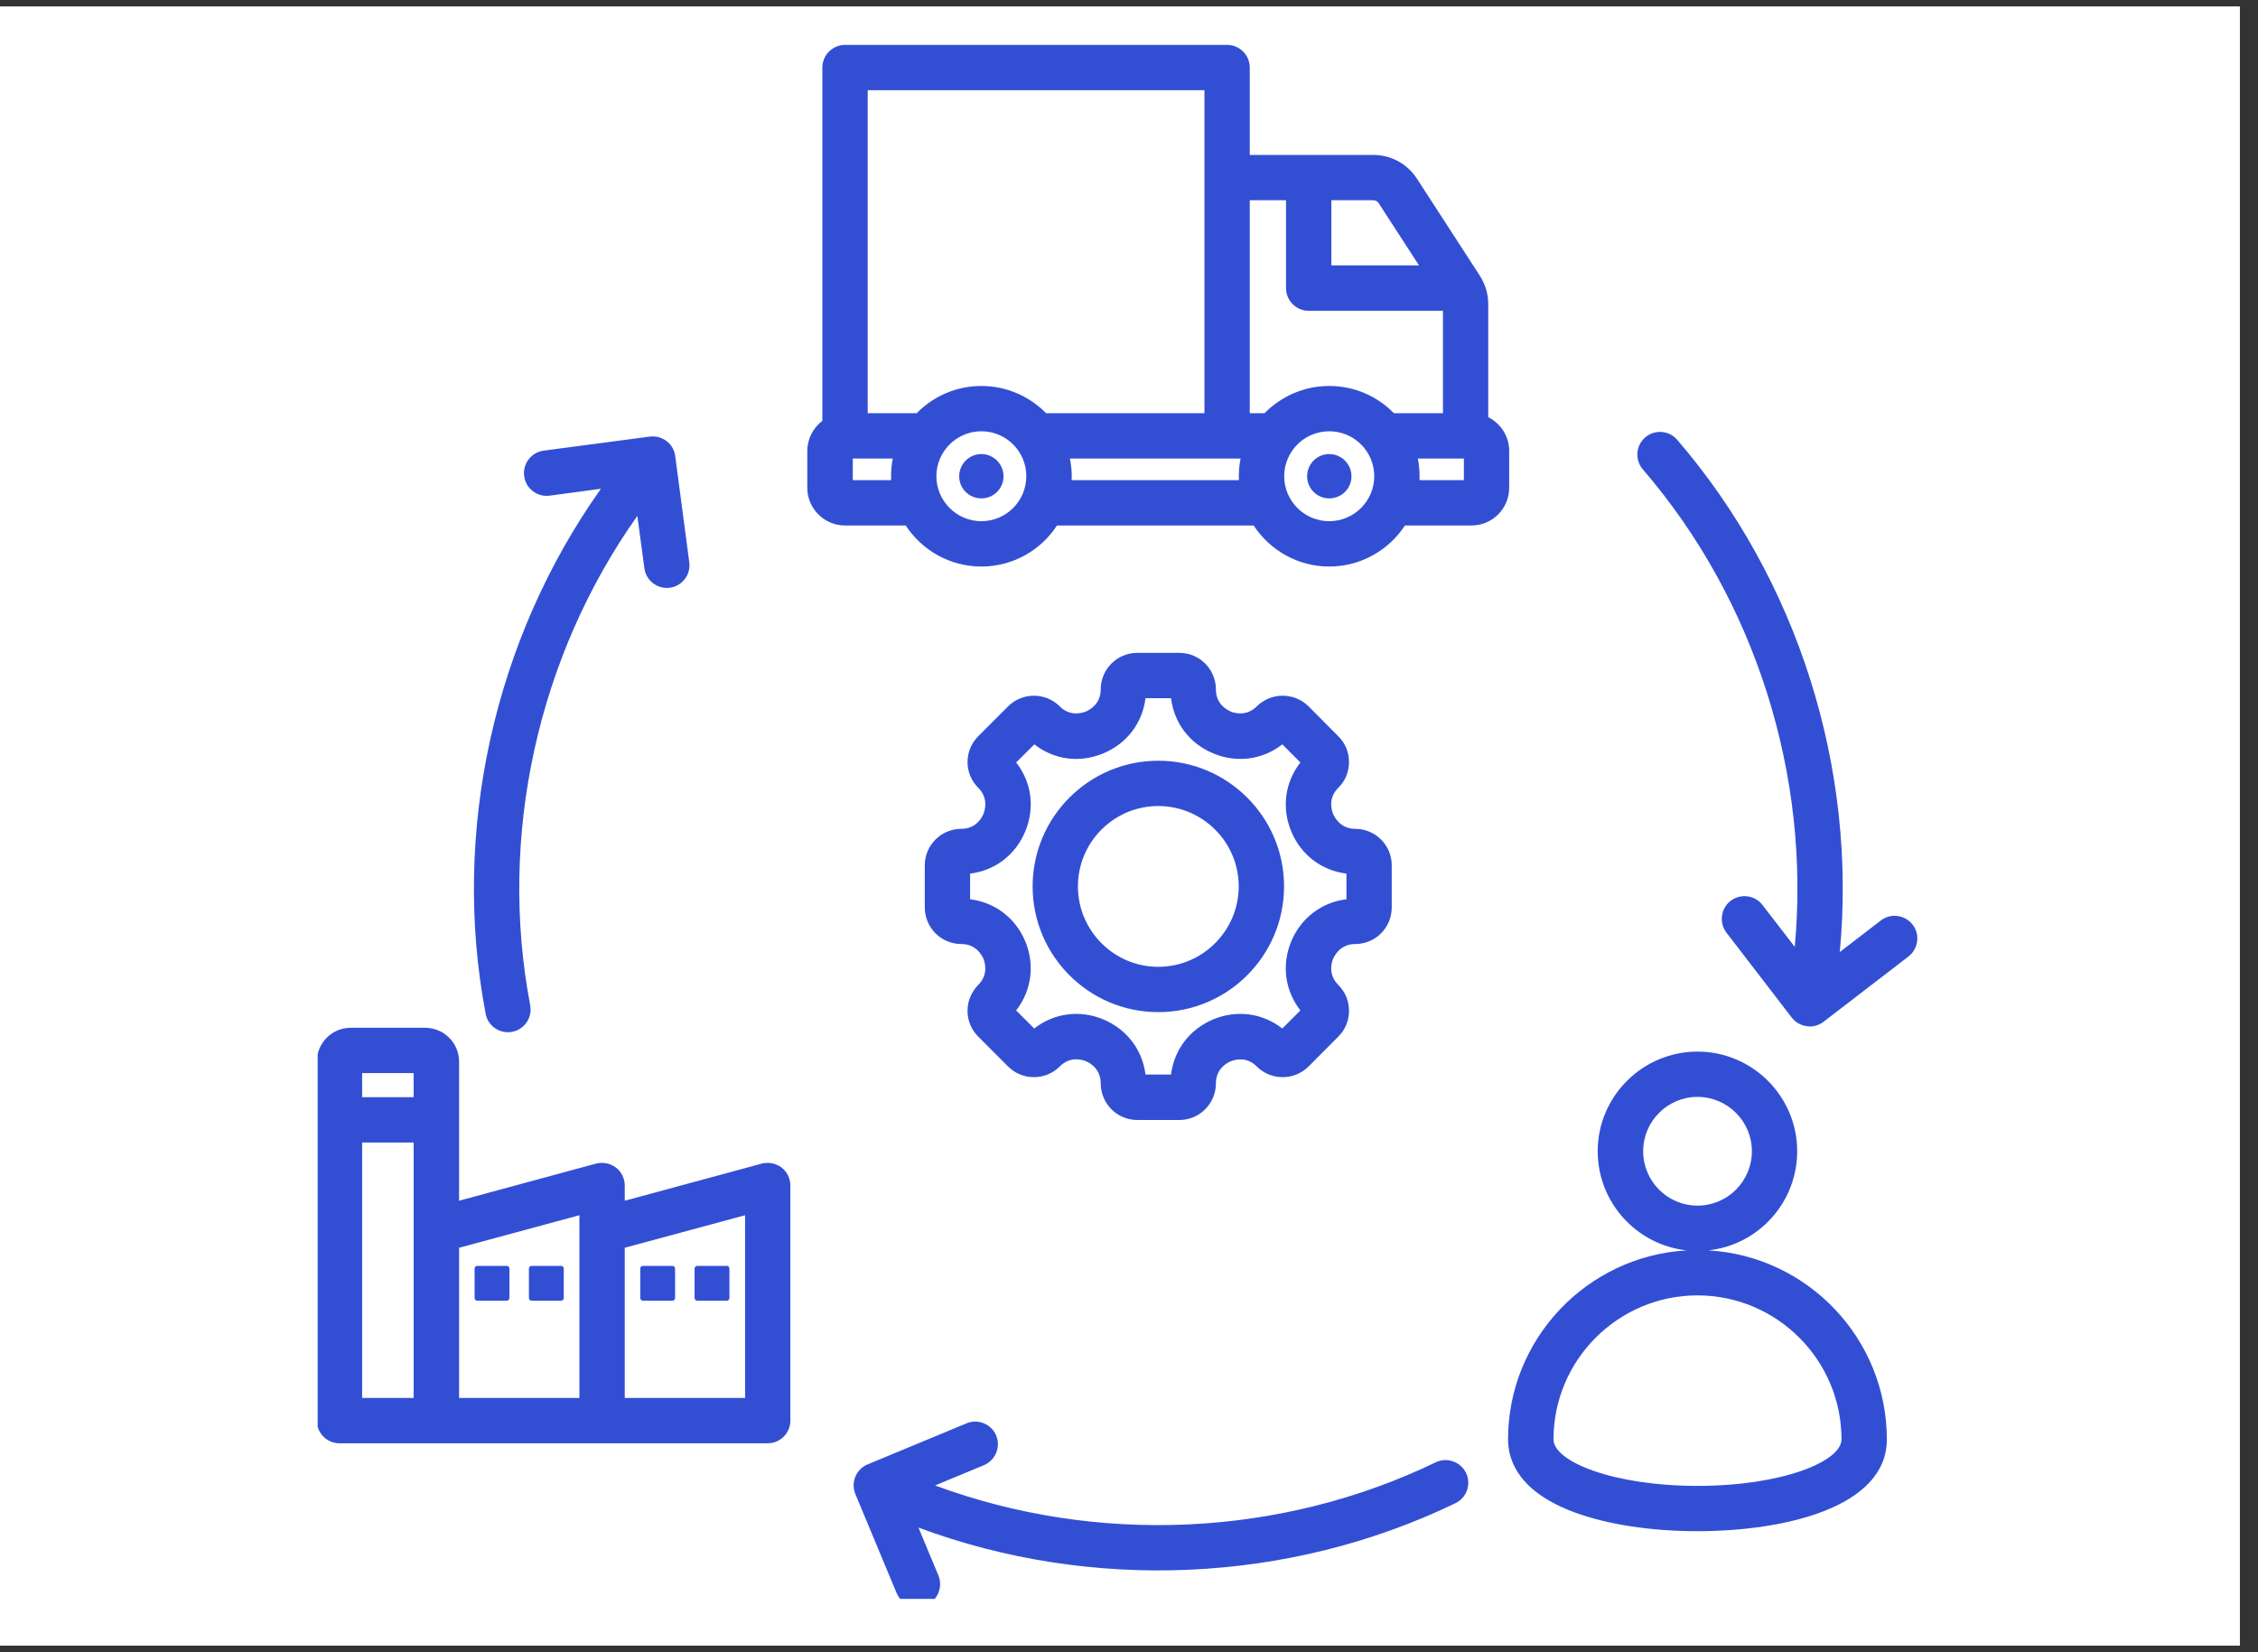 <svg xmlns="http://www.w3.org/2000/svg" xmlns:xlink="http://www.w3.org/1999/xlink" width="82" viewBox="0 0 61.5 45" height="60" preserveAspectRatio="xMidYMid meet"><rect x="0" y="0" width="61.5" height="45" fill="#333333" stroke="none"/><defs><clipPath id="897e335a31"><path d="M 0 0.18 L 61.004 0.18 L 61.004 44.816 L 0 44.816 Z M 0 0.18 " clip-rule="nonzero"></path></clipPath><clipPath id="5e57ec2428"><path d="M 8.652 1.141 L 52.543 1.141 L 52.543 43.547 L 8.652 43.547 Z M 8.652 1.141 " clip-rule="nonzero"></path></clipPath></defs><g clip-path="url(#897e335a31)"><path fill="#ffffff" d="M 0 0.18 L 61.004 0.18 L 61.004 44.82 L 0 44.82 Z M 0 0.18 " fill-opacity="1" fill-rule="nonzero"></path><path fill="#ffffff" d="M 0 0.18 L 61.004 0.18 L 61.004 44.82 L 0 44.82 Z M 0 0.18 " fill-opacity="1" fill-rule="nonzero"></path></g><g clip-path="url(#5e57ec2428)"><path fill="#324fd4" d="M 26.184 22.574 C 25.633 22.574 25.188 23.02 25.188 23.566 L 25.188 24.715 C 25.188 25.266 25.633 25.711 26.184 25.711 C 26.586 25.711 26.746 26.02 26.785 26.113 C 26.824 26.211 26.93 26.539 26.645 26.824 C 26.457 27.016 26.352 27.266 26.352 27.531 C 26.352 27.797 26.457 28.047 26.645 28.234 L 27.457 29.047 C 27.844 29.434 28.477 29.434 28.863 29.047 C 29.148 28.758 29.48 28.863 29.574 28.902 C 29.672 28.941 29.98 29.102 29.98 29.508 C 29.98 30.055 30.426 30.504 30.973 30.504 L 32.121 30.504 C 32.672 30.504 33.117 30.055 33.117 29.508 C 33.117 29.102 33.426 28.945 33.52 28.906 C 33.617 28.867 33.945 28.758 34.23 29.047 C 34.621 29.434 35.25 29.434 35.641 29.047 L 36.449 28.234 C 36.641 28.047 36.742 27.797 36.742 27.531 C 36.742 27.262 36.641 27.016 36.449 26.824 C 36.164 26.539 36.27 26.211 36.309 26.113 C 36.352 26.02 36.508 25.711 36.914 25.711 C 37.461 25.711 37.906 25.266 37.906 24.715 L 37.906 23.566 C 37.906 23.02 37.461 22.574 36.914 22.574 C 36.508 22.574 36.352 22.262 36.309 22.168 C 36.27 22.074 36.164 21.742 36.449 21.457 C 36.641 21.27 36.742 21.02 36.742 20.754 C 36.742 20.488 36.641 20.238 36.449 20.051 L 35.641 19.238 C 35.25 18.852 34.621 18.852 34.23 19.238 C 33.945 19.523 33.613 19.418 33.52 19.379 C 33.426 19.34 33.117 19.18 33.117 18.777 C 33.117 18.227 32.672 17.781 32.121 17.781 L 30.973 17.781 C 30.426 17.781 29.98 18.227 29.98 18.777 C 29.98 19.18 29.668 19.34 29.574 19.379 C 29.48 19.418 29.148 19.523 28.863 19.238 C 28.477 18.852 27.844 18.852 27.457 19.238 L 26.645 20.051 C 26.457 20.238 26.352 20.488 26.352 20.754 C 26.352 21.02 26.457 21.27 26.645 21.457 C 26.93 21.742 26.824 22.074 26.785 22.168 C 26.746 22.266 26.586 22.574 26.184 22.574 Z M 27.926 22.641 C 28.191 22 28.098 21.301 27.676 20.766 L 28.172 20.273 C 28.703 20.691 29.402 20.789 30.047 20.52 C 30.691 20.254 31.117 19.691 31.199 19.016 L 31.895 19.016 C 31.977 19.691 32.402 20.254 33.047 20.52 C 33.691 20.789 34.391 20.691 34.926 20.273 L 35.418 20.766 C 35 21.301 34.902 22 35.168 22.641 C 35.434 23.285 36 23.711 36.672 23.793 L 36.672 24.492 C 36 24.574 35.434 25 35.168 25.641 C 34.902 26.285 35 26.984 35.418 27.52 L 34.926 28.012 C 34.391 27.594 33.691 27.496 33.047 27.762 C 32.402 28.031 31.977 28.594 31.895 29.266 L 31.199 29.266 C 31.117 28.594 30.691 28.031 30.047 27.762 C 29.402 27.496 28.703 27.594 28.168 28.012 L 27.676 27.52 C 28.094 26.984 28.191 26.285 27.926 25.641 C 27.66 25 27.094 24.574 26.422 24.492 L 26.422 23.793 C 27.098 23.711 27.66 23.285 27.926 22.641 Z M 31.547 27.566 C 33.438 27.566 34.973 26.031 34.973 24.141 C 34.973 22.254 33.438 20.719 31.547 20.719 C 29.66 20.719 28.125 22.254 28.125 24.141 C 28.125 26.031 29.66 27.566 31.547 27.566 Z M 31.547 21.953 C 32.754 21.953 33.738 22.934 33.738 24.141 C 33.738 25.348 32.754 26.332 31.547 26.332 C 30.34 26.332 29.359 25.348 29.359 24.141 C 29.359 22.934 30.34 21.953 31.547 21.953 Z M 41.105 12.281 C 41.105 11.879 40.871 11.531 40.535 11.363 L 40.535 8.289 C 40.535 8.004 40.457 7.75 40.305 7.508 L 38.598 4.875 C 38.328 4.457 37.887 4.219 37.391 4.219 L 34.039 4.219 L 34.039 1.84 C 34.039 1.5 33.762 1.223 33.422 1.223 L 23.016 1.223 C 22.676 1.223 22.398 1.5 22.398 1.84 L 22.398 11.461 C 22.152 11.652 21.988 11.945 21.988 12.281 L 21.988 13.285 C 21.988 13.852 22.449 14.312 23.016 14.312 L 24.668 14.312 C 25.109 14.984 25.867 15.43 26.73 15.43 C 27.59 15.43 28.352 14.984 28.789 14.312 L 34.145 14.312 C 34.586 14.984 35.344 15.43 36.203 15.43 C 37.066 15.43 37.824 14.984 38.266 14.312 L 40.078 14.312 C 40.645 14.312 41.105 13.852 41.105 13.285 Z M 37.559 5.547 L 38.648 7.227 L 36.262 7.227 L 36.262 5.453 L 37.391 5.453 C 37.469 5.453 37.52 5.48 37.559 5.547 Z M 35.027 5.453 L 35.027 7.848 C 35.027 8.188 35.305 8.465 35.645 8.465 L 39.301 8.465 L 39.301 11.254 L 37.965 11.254 C 37.52 10.797 36.895 10.512 36.203 10.512 C 35.516 10.512 34.891 10.797 34.441 11.254 L 34.039 11.254 L 34.039 5.453 Z M 32.805 2.457 L 32.805 11.254 L 28.492 11.254 C 28.043 10.797 27.418 10.512 26.73 10.512 C 26.039 10.512 25.414 10.797 24.969 11.254 L 23.633 11.254 L 23.633 2.457 Z M 23.227 13.078 L 23.227 12.488 L 24.316 12.488 C 24.285 12.645 24.27 12.805 24.27 12.969 C 24.27 13.008 24.27 13.043 24.27 13.078 Z M 26.73 14.195 C 26.055 14.195 25.504 13.645 25.504 12.969 C 25.504 12.297 26.055 11.746 26.73 11.746 C 27.406 11.746 27.953 12.293 27.953 12.969 C 27.953 13.645 27.406 14.195 26.73 14.195 Z M 29.188 13.078 C 29.188 13.043 29.191 13.008 29.191 12.973 C 29.191 12.805 29.172 12.645 29.141 12.488 L 33.789 12.488 C 33.758 12.645 33.742 12.805 33.742 12.973 C 33.742 13.008 33.742 13.043 33.746 13.078 Z M 36.203 14.195 C 35.527 14.195 34.977 13.645 34.977 12.969 C 34.977 12.297 35.527 11.746 36.203 11.746 C 36.879 11.746 37.43 12.293 37.43 12.969 C 37.43 13.645 36.879 14.195 36.203 14.195 Z M 39.871 13.078 L 38.66 13.078 C 38.664 13.043 38.664 13.008 38.664 12.973 C 38.664 12.805 38.648 12.645 38.617 12.488 L 39.871 12.488 Z M 46.531 34.055 C 47.891 33.906 48.949 32.754 48.949 31.355 C 48.949 29.859 47.73 28.641 46.234 28.641 C 44.738 28.641 43.516 29.859 43.516 31.355 C 43.516 32.754 44.578 33.906 45.938 34.055 C 43.23 34.211 41.074 36.461 41.074 39.203 C 41.074 39.805 41.391 40.641 42.898 41.195 C 43.789 41.523 44.973 41.703 46.234 41.703 C 48.613 41.703 51.391 41.051 51.391 39.203 C 51.391 36.461 49.238 34.211 46.531 34.055 Z M 44.754 31.355 C 44.754 30.539 45.418 29.875 46.234 29.875 C 47.051 29.875 47.715 30.539 47.715 31.355 C 47.715 32.172 47.051 32.836 46.234 32.836 C 45.418 32.836 44.754 32.172 44.754 31.355 Z M 46.234 40.469 C 43.922 40.469 42.312 39.801 42.312 39.203 C 42.312 37.043 44.07 35.281 46.234 35.281 C 48.398 35.281 50.156 37.043 50.156 39.203 C 50.156 39.801 48.547 40.469 46.234 40.469 Z M 21.285 31.797 C 21.133 31.684 20.934 31.645 20.75 31.691 L 17.016 32.703 L 17.016 32.289 C 17.016 32.098 16.926 31.914 16.773 31.797 C 16.621 31.684 16.422 31.645 16.234 31.691 L 12.504 32.703 L 12.504 28.914 C 12.504 28.406 12.09 27.992 11.578 27.992 L 9.551 27.992 C 9.043 27.992 8.629 28.406 8.629 28.914 L 8.629 38.691 C 8.629 39.031 8.906 39.309 9.246 39.309 L 20.91 39.309 C 21.25 39.309 21.527 39.031 21.527 38.691 L 21.527 32.289 C 21.527 32.098 21.438 31.914 21.285 31.797 Z M 11.266 29.227 L 11.266 29.883 L 9.863 29.883 L 9.863 29.227 Z M 9.863 38.074 L 9.863 31.117 L 11.266 31.117 L 11.266 38.074 Z M 12.504 33.984 L 15.781 33.098 L 15.781 38.074 L 12.504 38.074 Z M 20.293 38.074 L 17.016 38.074 L 17.016 33.984 L 20.293 33.098 Z M 39.93 40.117 C 40.078 40.426 39.945 40.793 39.641 40.941 C 35.102 43.133 29.727 43.359 25.016 41.605 L 25.559 42.91 C 25.688 43.227 25.539 43.586 25.223 43.719 C 25.148 43.75 25.066 43.766 24.988 43.766 C 24.746 43.766 24.516 43.621 24.418 43.383 L 23.297 40.691 C 23.234 40.539 23.234 40.371 23.297 40.219 C 23.359 40.066 23.48 39.945 23.633 39.883 L 26.324 38.766 C 26.641 38.633 27 38.785 27.133 39.098 C 27.262 39.414 27.113 39.773 26.797 39.906 L 25.469 40.457 C 29.863 42.086 34.871 41.871 39.102 39.828 C 39.41 39.68 39.781 39.809 39.93 40.117 Z M 51.98 26.051 L 49.668 27.828 C 49.559 27.91 49.426 27.957 49.293 27.957 C 49.266 27.957 49.238 27.953 49.211 27.949 C 49.051 27.93 48.902 27.844 48.801 27.715 L 47.023 25.402 C 46.816 25.133 46.867 24.742 47.137 24.535 C 47.41 24.328 47.797 24.379 48.004 24.648 L 48.883 25.789 C 49.316 21.125 47.812 16.34 44.746 12.785 C 44.523 12.523 44.551 12.137 44.809 11.914 C 45.066 11.691 45.457 11.719 45.68 11.977 C 48.969 15.793 50.582 20.926 50.109 25.93 L 51.227 25.07 C 51.496 24.863 51.883 24.914 52.094 25.184 C 52.301 25.453 52.25 25.84 51.98 26.051 Z M 16.367 13.312 L 14.969 13.5 C 14.629 13.543 14.32 13.305 14.277 12.969 C 14.23 12.629 14.469 12.32 14.809 12.273 L 17.699 11.891 C 18.035 11.848 18.348 12.082 18.391 12.422 L 18.773 15.312 C 18.82 15.652 18.582 15.961 18.242 16.008 C 17.906 16.051 17.594 15.812 17.551 15.477 L 17.359 14.051 C 14.652 17.871 13.562 22.766 14.441 27.379 C 14.504 27.715 14.285 28.039 13.949 28.102 C 13.91 28.109 13.871 28.113 13.832 28.113 C 13.543 28.113 13.281 27.906 13.227 27.609 C 12.285 22.66 13.457 17.41 16.367 13.312 Z M 36.809 12.973 C 36.809 13.305 36.539 13.574 36.203 13.574 C 35.871 13.574 35.602 13.305 35.602 12.973 C 35.602 12.637 35.871 12.367 36.203 12.367 C 36.539 12.367 36.809 12.637 36.809 12.973 Z M 27.332 12.973 C 27.332 13.305 27.062 13.574 26.73 13.574 C 26.395 13.574 26.125 13.305 26.125 12.973 C 26.125 12.637 26.395 12.367 26.73 12.367 C 27.062 12.367 27.332 12.637 27.332 12.973 Z M 13.875 34.551 L 13.875 35.352 C 13.875 35.391 13.844 35.426 13.801 35.426 L 13 35.426 C 12.961 35.426 12.926 35.391 12.926 35.352 L 12.926 34.551 C 12.926 34.508 12.961 34.477 13 34.477 L 13.801 34.477 C 13.844 34.477 13.875 34.508 13.875 34.551 Z M 18.918 35.352 L 18.918 34.551 C 18.918 34.508 18.953 34.477 18.992 34.477 L 19.793 34.477 C 19.836 34.477 19.867 34.508 19.867 34.551 L 19.867 35.352 C 19.867 35.391 19.836 35.426 19.793 35.426 L 18.992 35.426 C 18.953 35.426 18.918 35.391 18.918 35.352 Z M 17.438 35.352 L 17.438 34.551 C 17.438 34.508 17.473 34.477 17.512 34.477 L 18.312 34.477 C 18.355 34.477 18.387 34.508 18.387 34.551 L 18.387 35.352 C 18.387 35.391 18.355 35.426 18.312 35.426 L 17.512 35.426 C 17.473 35.426 17.438 35.391 17.438 35.352 Z M 15.355 34.551 L 15.355 35.352 C 15.355 35.391 15.324 35.426 15.281 35.426 L 14.48 35.426 C 14.441 35.426 14.406 35.391 14.406 35.352 L 14.406 34.551 C 14.406 34.508 14.441 34.477 14.48 34.477 L 15.281 34.477 C 15.324 34.477 15.355 34.508 15.355 34.551 Z M 15.355 34.551 " fill-opacity="1" fill-rule="nonzero"></path></g></svg>